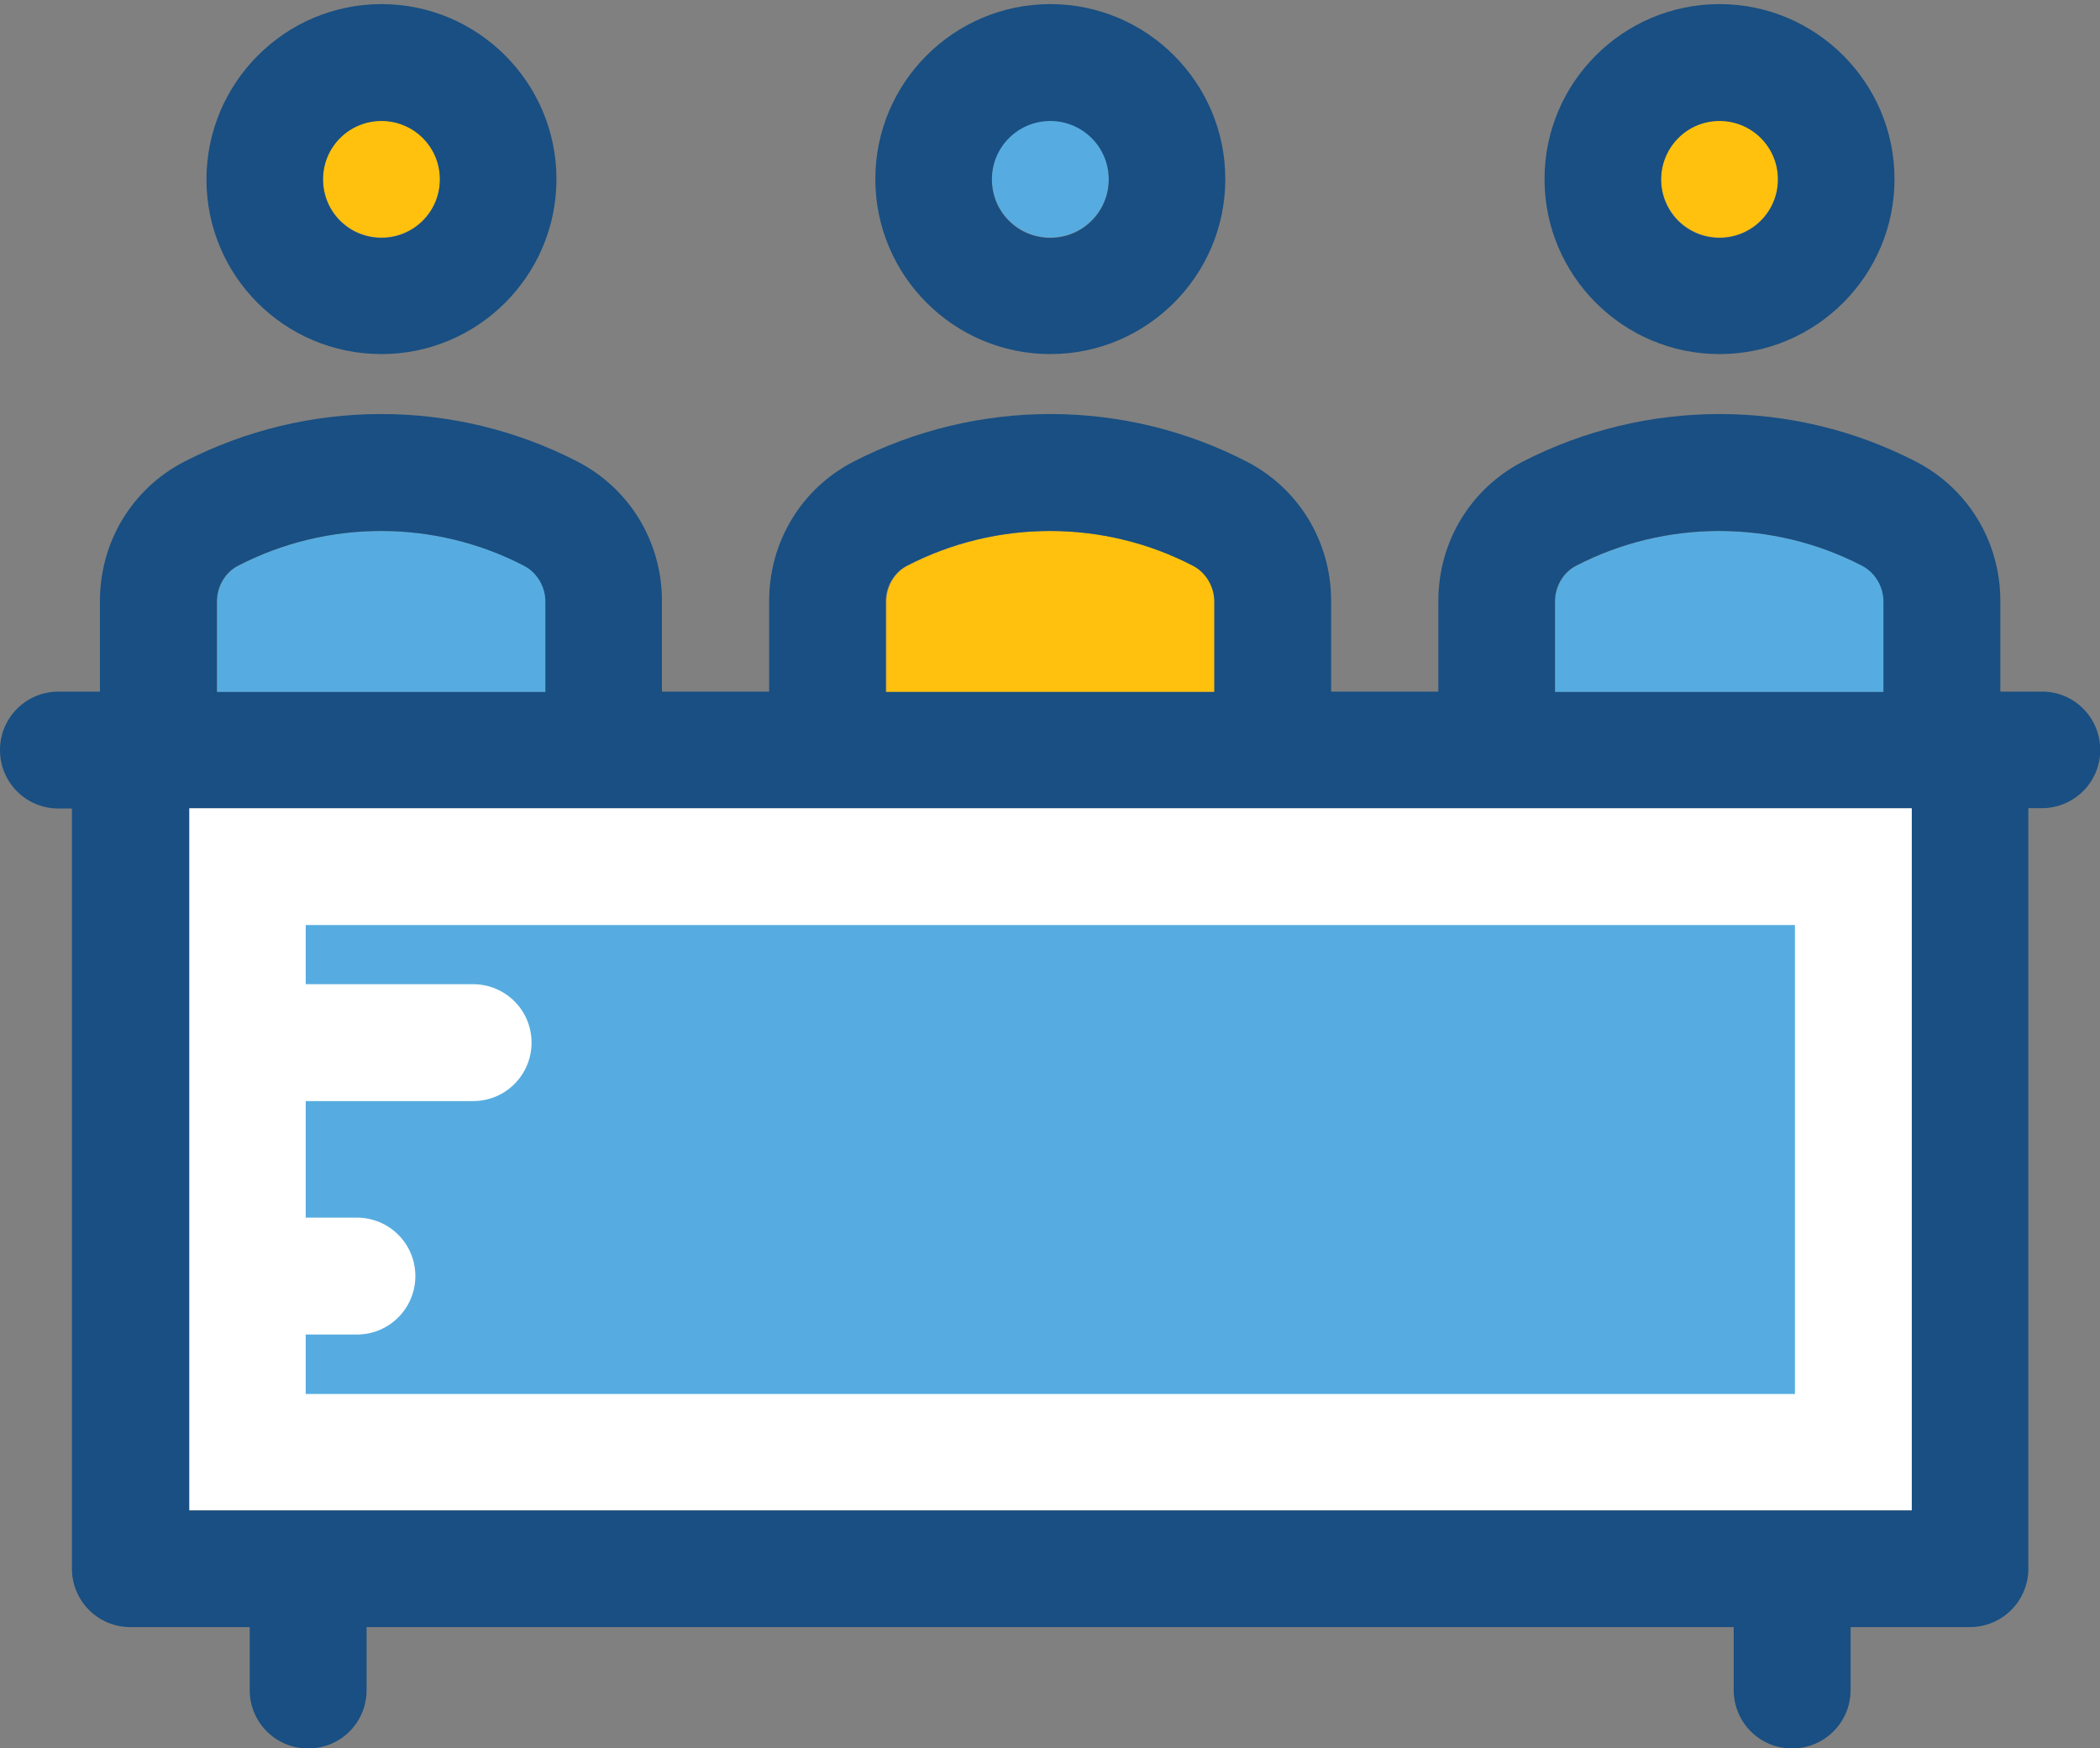 <?xml version="1.0" encoding="UTF-8" standalone="no"?>
<!DOCTYPE svg PUBLIC "-//W3C//DTD SVG 1.1//EN" "http://www.w3.org/Graphics/SVG/1.1/DTD/svg11.dtd">
<svg width="100%" height="100%" viewBox="0 0 179 149" version="1.1" xmlns="http://www.w3.org/2000/svg" xmlns:xlink="http://www.w3.org/1999/xlink" xml:space="preserve" xmlns:serif="http://www.serif.com/" style="fill-rule:evenodd;clip-rule:evenodd;stroke-linejoin:round;stroke-miterlimit:2;">
    <rect x="0" y="0" width="179" height="149" fill="#808080" stroke="none"/>
    <g transform="matrix(1,0,0,1,-106.718,-1195.31)">
        <g transform="matrix(0.456,0,0,0.456,106.718,447.067)">
            <g transform="matrix(1,0,0,1,0,1608.39)">
                <path d="M321.422,76.897C327.434,76.897 332.347,72.049 332.347,65.972C332.347,59.96 327.498,55.047 321.422,55.047C315.346,55.047 310.497,59.895 310.497,65.972C310.562,72.049 315.41,76.897 321.422,76.897Z" style="fill:rgb(255,193,13);fill-rule:nonzero;"/>
            </g>
            <g transform="matrix(1,0,0,1,0,1608.39)">
                <path d="M352.129,144.905C352.129,142.125 350.577,139.475 348.121,138.246C331.378,129.583 311.402,129.583 294.658,138.246C292.266,139.474 290.715,142.125 290.715,144.905L290.715,161.842L352.129,161.842L352.129,144.905Z" style="fill:rgb(86,172,224);fill-rule:nonzero;"/>
            </g>
            <g transform="matrix(1,0,0,1,0,1608.39)">
                <path d="M196.331,76.897C202.343,76.897 207.256,72.049 207.256,65.972C207.256,59.96 202.408,55.047 196.331,55.047C190.254,55.047 185.406,59.895 185.406,65.972C185.406,72.049 190.319,76.897 196.331,76.897Z" style="fill:rgb(86,172,224);fill-rule:nonzero;"/>
            </g>
            <g transform="matrix(1,0,0,1,0,1608.39)">
                <path d="M227.103,144.905C227.103,142.125 225.552,139.475 223.095,138.246C206.352,129.583 186.376,129.583 169.632,138.246C167.24,139.474 165.689,142.125 165.689,144.905L165.689,161.842L227.103,161.842L227.103,144.905Z" style="fill:rgb(255,193,13);fill-rule:nonzero;"/>
            </g>
            <g transform="matrix(1,0,0,1,0,1608.39)">
                <path d="M71.305,76.897C77.317,76.897 82.23,72.049 82.23,65.972C82.23,59.96 77.382,55.047 71.305,55.047C65.228,55.047 60.38,59.895 60.38,65.972C60.38,72.049 65.293,76.897 71.305,76.897Z" style="fill:rgb(255,193,13);fill-rule:nonzero;"/>
            </g>
            <g transform="matrix(1,0,0,1,0,1608.39)">
                <path d="M102.012,144.905C102.012,142.125 100.46,139.475 98.004,138.246C81.261,129.583 61.285,129.583 44.541,138.246C42.149,139.474 40.598,142.125 40.598,144.905L40.598,161.842L102.012,161.842L102.012,144.905Z" style="fill:rgb(86,172,224);fill-rule:nonzero;"/>
            </g>
            <g transform="matrix(1,0,0,1,0,1608.39)">
                <rect x="35.362" y="183.564" width="322.004" height="131.232" style="fill:white;"/>
            </g>
            <g transform="matrix(1,0,0,1,0,1608.39)">
                <path d="M321.422,98.683C339.458,98.683 354.133,84.008 354.133,65.972C354.133,47.936 339.458,33.261 321.422,33.261C303.386,33.261 288.711,47.936 288.711,65.972C288.711,84.008 303.386,98.683 321.422,98.683ZM321.422,55.111C327.434,55.111 332.347,59.959 332.347,66.036C332.347,72.048 327.498,76.961 321.422,76.961C315.346,76.961 310.497,72.113 310.497,66.036C310.562,59.96 315.41,55.111 321.422,55.111Z" style="fill:rgb(25,79,130);fill-rule:nonzero;"/>
            </g>
            <g transform="matrix(1,0,0,1,0,1608.39)">
                <path d="M196.331,98.683C214.367,98.683 229.042,84.008 229.042,65.972C229.042,47.936 214.367,33.261 196.331,33.261C178.295,33.261 163.62,47.935 163.62,65.972C163.62,84.009 178.295,98.683 196.331,98.683ZM196.331,55.111C202.343,55.111 207.256,59.959 207.256,66.036C207.256,72.048 202.408,76.961 196.331,76.961C190.254,76.961 185.406,72.113 185.406,66.036C185.406,59.96 190.319,55.111 196.331,55.111Z" style="fill:rgb(25,79,130);fill-rule:nonzero;"/>
            </g>
            <g transform="matrix(1,0,0,1,0,1608.39)">
                <path d="M71.305,98.683C89.341,98.683 104.016,84.008 104.016,65.972C104.016,47.936 89.341,33.261 71.305,33.261C53.269,33.261 38.594,48 38.594,66.036C38.594,84.072 53.204,98.683 71.305,98.683ZM71.305,55.111C77.317,55.111 82.23,59.959 82.23,66.036C82.23,72.048 77.382,76.961 71.305,76.961C65.228,76.961 60.38,72.113 60.38,66.036C60.38,59.96 65.293,55.111 71.305,55.111Z" style="fill:rgb(25,79,130);fill-rule:nonzero;"/>
            </g>
            <g transform="matrix(1,0,0,1,0,1608.39)">
                <path d="M381.737,161.778L373.915,161.778L373.915,144.84C373.915,133.785 367.903,123.83 358.141,118.787C335.127,106.892 307.652,106.957 284.638,118.787C274.876,123.829 268.864,133.785 268.864,144.84L268.864,161.777L248.824,161.777L248.824,144.84C248.824,133.785 242.812,123.83 233.05,118.787C210.036,106.892 182.561,106.957 159.547,118.787C149.785,123.829 143.773,133.785 143.773,144.84L143.773,161.777L123.733,161.777L123.733,144.84C123.733,133.785 117.721,123.83 107.959,118.787C84.945,106.892 57.47,106.957 34.456,118.787C24.694,123.829 18.682,133.785 18.682,144.84L18.682,161.777L10.924,161.777C4.913,161.778 0,166.626 0,172.703C0,178.715 4.848,183.628 10.925,183.628L13.446,183.628L13.446,325.721C13.446,331.733 18.294,336.646 24.371,336.646L46.674,336.646L46.674,348.412C46.674,354.424 51.522,359.337 57.599,359.337C63.676,359.337 68.524,354.489 68.524,348.412L68.524,336.646L324.071,336.646L324.071,348.412C324.071,354.424 328.919,359.337 334.996,359.337C341.008,359.337 345.921,354.489 345.921,348.412L345.921,336.646L368.224,336.646C374.236,336.646 379.149,331.798 379.149,325.721L379.149,183.564L381.67,183.564C387.682,183.564 392.595,178.716 392.595,172.639C392.533,166.626 387.749,161.778 381.737,161.778ZM290.651,144.905C290.651,142.125 292.203,139.475 294.594,138.246C311.337,129.583 331.378,129.583 348.057,138.246C350.449,139.474 352.065,142.125 352.065,144.905L352.065,161.842L290.651,161.842L290.651,144.905ZM165.56,144.905C165.56,142.125 167.112,139.475 169.503,138.246C186.246,129.583 206.287,129.583 222.966,138.246C225.358,139.474 226.974,142.125 226.974,144.905L226.974,161.842L165.56,161.842L165.56,144.905ZM40.533,144.905C40.533,142.125 42.085,139.475 44.476,138.246C61.219,129.583 81.26,129.583 97.939,138.246C100.331,139.474 101.947,142.125 101.947,144.905L101.947,161.842L40.533,161.842L40.533,144.905ZM357.366,314.861L35.362,314.861L35.362,183.564L357.366,183.564L357.366,314.861Z" style="fill:rgb(25,79,130);fill-rule:nonzero;"/>
            </g>
            <g transform="matrix(1,0,0,1,0,1608.39)">
                <path d="M57.147,205.413L57.147,216.469L88.436,216.469C94.448,216.469 99.361,221.317 99.361,227.394C99.361,233.406 94.513,238.319 88.436,238.319L57.147,238.319L57.147,260.105L66.715,260.105C72.727,260.105 77.64,264.953 77.64,271.03C77.64,277.042 72.792,281.955 66.715,281.955L57.147,281.955L57.147,293.074L335.515,293.074L335.515,205.413L57.147,205.413Z" style="fill:rgb(86,172,224);fill-rule:nonzero;"/>
            </g>
        </g>
    </g>
</svg>
